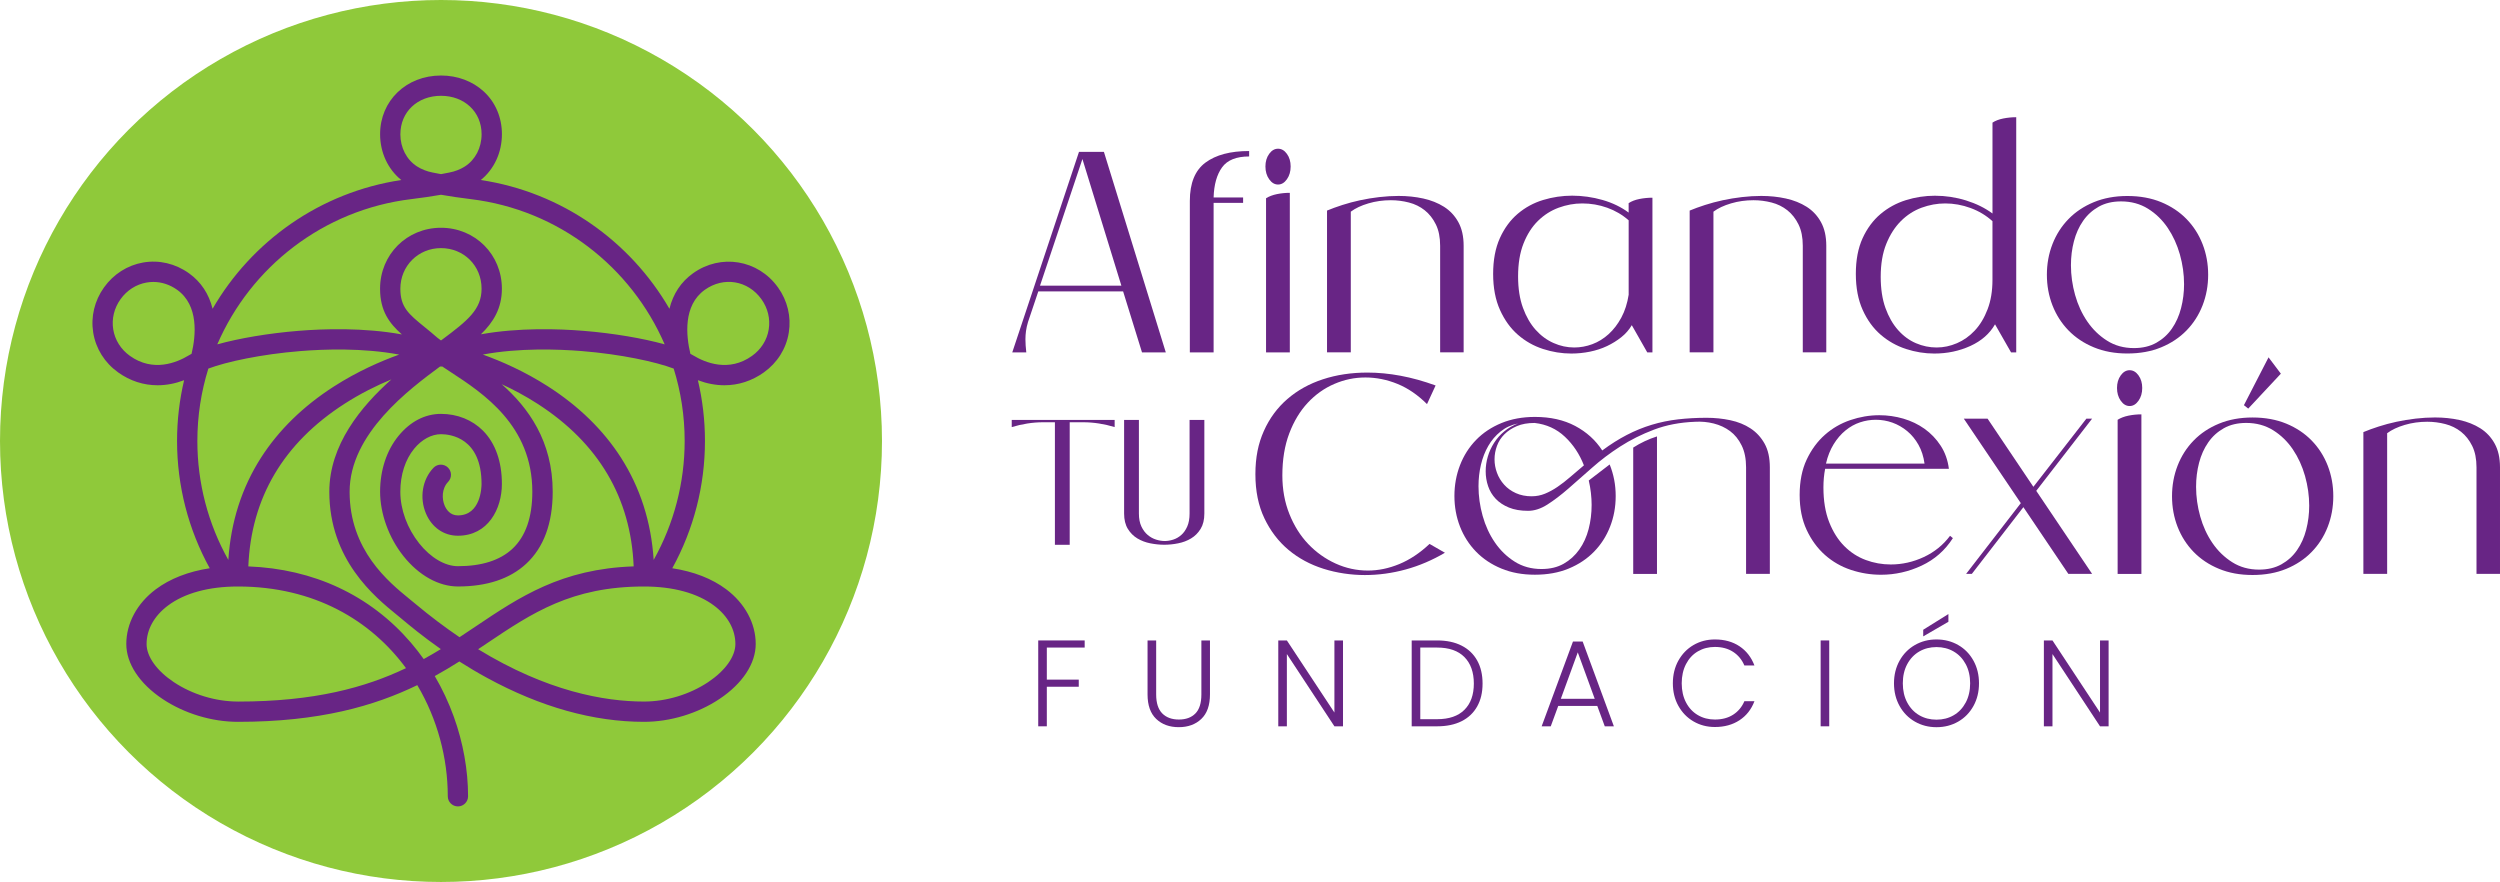 <svg id="OBJECTS" xmlns="http://www.w3.org/2000/svg" viewBox="0 0 933.97 329.49">
  <defs>
    <style>
      .cls-1 {
        fill: #682585;
      }

      .cls-2 {
        fill: #8fc93a;
      }
    </style>
  </defs>
  <g>
    <g>
      <g>
        <path class="cls-1" d="M435.52,131.65h-8.88l-7.06-22.79h-31.68l-3.85,11.45c-.36,1.21-.61,2.34-.75,3.37-.14,1.04-.21,2.05-.21,3.05,0,1.43.11,3.07.32,4.92h-5.24l24.93-74.91h9.31l23.12,74.91ZM418.93,106.71l-14.55-47.3-15.84,47.3h30.39Z"></path>
        <path class="cls-1" d="M466.66,58.45c-4.78,0-8.15,1.36-10.11,4.07-1.96,2.71-3.02,6.46-3.16,11.24h11.02v2.03h-11.02v55.86h-8.88v-56.61c0-6.63,1.94-11.4,5.83-14.29,3.89-2.89,9.33-4.33,16.32-4.33v2.03Z"></path>
        <path class="cls-1" d="M477.46,68.94c-1.28,0-2.39-.66-3.32-1.98-.93-1.32-1.39-2.91-1.39-4.76s.46-3.42,1.39-4.71c.93-1.28,2.03-1.93,3.32-1.93s2.39.64,3.32,1.93c.93,1.28,1.39,2.85,1.39,4.71s-.46,3.44-1.39,4.76c-.93,1.32-2.03,1.98-3.32,1.98ZM472.97,74.07c1.14-.71,2.5-1.23,4.07-1.55,1.57-.32,3.17-.48,4.82-.48v59.61h-8.88v-57.57Z"></path>
        <path class="cls-1" d="M495.76,78.67c1.71-.71,3.62-1.41,5.73-2.09,2.1-.68,4.32-1.27,6.63-1.77,2.32-.5,4.71-.89,7.17-1.18,2.46-.28,4.87-.43,7.22-.43,3.21,0,6.28.32,9.2.96,2.92.64,5.51,1.68,7.76,3.1,2.25,1.43,4.03,3.34,5.35,5.73,1.32,2.39,1.98,5.33,1.98,8.83v39.81h-8.78v-39.81c0-3.14-.53-5.8-1.6-7.97-1.07-2.18-2.46-3.94-4.17-5.3-1.71-1.35-3.68-2.32-5.89-2.89-2.21-.57-4.46-.86-6.74-.86-2.93,0-5.73.39-8.4,1.18-2.68.79-4.87,1.82-6.58,3.1v52.54h-8.88v-52.97Z"></path>
        <path class="cls-1" d="M608.45,75.89c1.07-.71,2.41-1.23,4.01-1.55,1.6-.32,3.23-.48,4.87-.48v57.79h-1.93l-5.78-10.17c-1,1.71-2.3,3.21-3.91,4.49-1.6,1.28-3.39,2.39-5.35,3.32-1.96.93-4.08,1.62-6.37,2.09-2.28.46-4.6.7-6.96.7-3.57,0-7.1-.57-10.59-1.71-3.5-1.14-6.62-2.91-9.36-5.3-2.75-2.39-4.98-5.47-6.69-9.26-1.71-3.78-2.57-8.28-2.57-13.48s.84-9.67,2.52-13.38c1.68-3.71,3.91-6.74,6.69-9.1,2.78-2.35,5.94-4.07,9.47-5.14,3.53-1.07,7.15-1.61,10.86-1.61s7.63.54,11.34,1.61c3.71,1.07,6.96,2.64,9.74,4.71v-3.53ZM608.45,82.31c-2.35-2.07-5.03-3.64-8.03-4.71-3-1.07-6.1-1.6-9.31-1.6-3,0-5.94.54-8.83,1.6-2.89,1.07-5.46,2.71-7.71,4.92-2.25,2.21-4.05,5.03-5.4,8.45-1.36,3.42-2.03,7.53-2.03,12.31,0,4.5.61,8.4,1.82,11.72,1.21,3.32,2.8,6.06,4.76,8.24,1.96,2.18,4.19,3.82,6.69,4.92,2.5,1.11,5.06,1.66,7.71,1.66,2.28,0,4.53-.41,6.74-1.23,2.21-.82,4.24-2.07,6.1-3.75,1.85-1.68,3.44-3.75,4.76-6.21,1.32-2.46,2.23-5.3,2.73-8.51v-27.82Z"></path>
        <path class="cls-1" d="M631.24,78.67c1.71-.71,3.62-1.41,5.73-2.09,2.1-.68,4.32-1.27,6.63-1.77,2.32-.5,4.71-.89,7.17-1.18,2.46-.28,4.87-.43,7.22-.43,3.21,0,6.28.32,9.2.96,2.92.64,5.51,1.68,7.76,3.1,2.25,1.43,4.03,3.34,5.35,5.73,1.32,2.39,1.98,5.33,1.98,8.83v39.81h-8.78v-39.81c0-3.14-.53-5.8-1.6-7.97-1.07-2.18-2.46-3.94-4.17-5.3-1.71-1.35-3.68-2.32-5.89-2.89-2.21-.57-4.46-.86-6.74-.86-2.93,0-5.73.39-8.4,1.18-2.68.79-4.87,1.82-6.58,3.1v52.54h-8.88v-52.97Z"></path>
        <path class="cls-1" d="M744.36,45.82c1.07-.71,2.41-1.23,4.01-1.55,1.61-.32,3.23-.48,4.87-.48v87.86h-1.93l-5.99-10.49c-2,3.5-5.07,6.19-9.2,8.08-4.14,1.89-8.63,2.84-13.48,2.84-3.57,0-7.1-.57-10.59-1.71-3.5-1.14-6.64-2.91-9.42-5.3-2.78-2.39-5.03-5.47-6.74-9.26-1.71-3.78-2.57-8.28-2.57-13.48s.84-9.65,2.52-13.32c1.68-3.67,3.91-6.69,6.69-9.04,2.78-2.35,5.94-4.08,9.47-5.19,3.53-1.1,7.15-1.66,10.86-1.66,3.99,0,7.88.59,11.66,1.77,3.78,1.18,7.06,2.8,9.85,4.87v-33.92ZM744.36,82.63c-2.35-2.14-5.08-3.78-8.19-4.92-3.1-1.14-6.26-1.71-9.47-1.71-3,0-5.94.54-8.83,1.6-2.89,1.07-5.46,2.73-7.71,4.98s-4.07,5.08-5.46,8.51c-1.39,3.42-2.09,7.53-2.09,12.31,0,4.49.59,8.38,1.77,11.66,1.18,3.28,2.75,6.03,4.71,8.24,1.96,2.21,4.19,3.85,6.69,4.92,2.5,1.07,5.06,1.6,7.71,1.6s5.1-.54,7.6-1.6c2.5-1.07,4.73-2.66,6.69-4.76,1.96-2.1,3.55-4.74,4.76-7.92,1.21-3.17,1.82-6.83,1.82-10.97v-21.94Z"></path>
        <path class="cls-1" d="M794.76,73.22c4.71,0,8.92.77,12.63,2.3,3.71,1.54,6.87,3.64,9.47,6.31,2.6,2.68,4.6,5.8,5.99,9.36,1.39,3.57,2.09,7.38,2.09,11.45s-.7,7.88-2.09,11.45c-1.39,3.57-3.39,6.69-5.99,9.36-2.61,2.68-5.76,4.78-9.47,6.31-3.71,1.53-7.92,2.3-12.63,2.3s-8.81-.77-12.52-2.3c-3.71-1.53-6.87-3.64-9.47-6.31-2.6-2.68-4.6-5.8-5.99-9.36-1.39-3.57-2.09-7.38-2.09-11.45s.7-7.88,2.09-11.45c1.39-3.57,3.39-6.69,5.99-9.36,2.6-2.68,5.76-4.78,9.47-6.31,3.71-1.53,7.88-2.3,12.52-2.3ZM797.22,130.04c3.21,0,5.99-.66,8.35-1.98,2.35-1.32,4.3-3.08,5.83-5.3,1.53-2.21,2.68-4.76,3.42-7.65.75-2.89,1.12-5.87,1.12-8.94,0-3.71-.52-7.4-1.55-11.08-1.04-3.67-2.55-6.99-4.55-9.95-2-2.96-4.46-5.35-7.38-7.17-2.93-1.82-6.28-2.73-10.06-2.73-3.21,0-5.99.66-8.35,1.98-2.35,1.32-4.3,3.09-5.83,5.3-1.54,2.21-2.68,4.75-3.42,7.6-.75,2.85-1.12,5.85-1.12,8.99,0,3.71.52,7.4,1.55,11.08,1.03,3.68,2.55,6.97,4.55,9.9,2,2.93,4.46,5.32,7.38,7.17,2.92,1.86,6.28,2.78,10.06,2.78Z"></path>
      </g>
      <g>
        <path class="cls-1" d="M539.84,206.48c-4.71,2.78-9.6,4.87-14.66,6.26-5.07,1.39-10.17,2.09-15.3,2.09s-10.51-.78-15.46-2.35c-4.96-1.57-9.31-3.92-13.06-7.06-3.75-3.14-6.74-7.06-8.99-11.77-2.25-4.71-3.37-10.2-3.37-16.48s1.05-11.45,3.16-16.16c2.1-4.71,5.03-8.69,8.78-11.93,3.75-3.25,8.17-5.71,13.27-7.38,5.1-1.68,10.65-2.51,16.64-2.51,3.99,0,8.11.39,12.36,1.18,4.24.79,8.61,2,13.11,3.64l-3.21,6.96c-3.42-3.42-7.1-5.94-11.02-7.54-3.92-1.6-7.92-2.41-11.99-2.41s-7.87.8-11.61,2.41c-3.75,1.61-7.06,3.96-9.95,7.06s-5.19,6.92-6.9,11.45c-1.71,4.53-2.57,9.76-2.57,15.68,0,5.21.87,10.01,2.62,14.39,1.75,4.39,4.1,8.13,7.06,11.24,2.96,3.1,6.37,5.53,10.22,7.28,3.85,1.75,7.88,2.62,12.09,2.62,3.85,0,7.74-.8,11.66-2.41,3.92-1.61,7.71-4.12,11.34-7.54l5.78,3.32Z"></path>
        <path class="cls-1" d="M598.59,168.28c3.07-2.28,6.12-4.21,9.15-5.78,3.03-1.57,6.13-2.84,9.31-3.8,3.17-.96,6.46-1.64,9.85-2.03,3.39-.39,6.94-.59,10.65-.59,3.07,0,6.03.3,8.88.91,2.85.61,5.37,1.62,7.54,3.05,2.18,1.43,3.92,3.32,5.24,5.67,1.32,2.35,1.98,5.32,1.98,8.88v39.81h-8.88v-39.81c0-3.21-.55-5.94-1.66-8.19-1.11-2.25-2.55-4.03-4.33-5.35-1.78-1.32-3.82-2.26-6.1-2.84-2.28-.57-4.6-.78-6.96-.64-5.64.21-10.75,1.2-15.36,2.94-4.6,1.75-8.81,3.85-12.63,6.31-3.82,2.46-7.31,5.1-10.49,7.92-3.18,2.82-6.14,5.42-8.88,7.81-2.75,2.39-5.35,4.37-7.81,5.94-2.46,1.57-4.87,2.35-7.22,2.35-2.78,0-5.17-.41-7.17-1.23-2-.82-3.64-1.91-4.92-3.26-1.28-1.35-2.23-2.92-2.84-4.71-.61-1.78-.91-3.64-.91-5.56s.27-3.69.8-5.51,1.32-3.53,2.35-5.14c1.03-1.61,2.3-3.03,3.8-4.28,1.5-1.25,3.21-2.23,5.14-2.94-2.5.5-4.67,1.5-6.53,3-1.86,1.5-3.39,3.3-4.6,5.4-1.21,2.1-2.12,4.44-2.73,7.01-.61,2.57-.91,5.24-.91,8.03,0,3.71.52,7.4,1.55,11.08,1.03,3.68,2.55,6.97,4.55,9.9,2,2.93,4.46,5.32,7.38,7.17,2.92,1.86,6.28,2.78,10.06,2.78,3.21,0,5.97-.66,8.29-1.98,2.32-1.32,4.26-3.09,5.83-5.3,1.57-2.21,2.73-4.76,3.48-7.65.75-2.89,1.12-5.9,1.12-9.04,0-1.43-.09-2.92-.27-4.5-.18-1.57-.45-3.1-.8-4.6l7.81-5.99c1.5,3.71,2.25,7.63,2.25,11.77s-.7,7.88-2.09,11.45c-1.39,3.57-3.39,6.69-5.99,9.36-2.61,2.68-5.76,4.78-9.47,6.31-3.71,1.54-7.92,2.3-12.63,2.3s-8.81-.77-12.52-2.3c-3.71-1.53-6.87-3.64-9.47-6.31-2.6-2.68-4.6-5.8-5.99-9.36-1.39-3.57-2.09-7.38-2.09-11.45s.7-7.9,2.09-11.5c1.39-3.6,3.39-6.74,5.99-9.42,2.6-2.68,5.76-4.78,9.47-6.31,3.71-1.53,7.88-2.3,12.52-2.3,5.78,0,10.79,1.12,15.04,3.37,4.24,2.25,7.62,5.3,10.11,9.15ZM572.26,185.4c1.71,0,3.35-.32,4.92-.96,1.57-.64,3.14-1.5,4.71-2.57,1.57-1.07,3.16-2.3,4.76-3.69,1.6-1.39,3.3-2.84,5.08-4.33-1.64-4.21-4.01-7.78-7.12-10.7-3.1-2.92-6.87-4.64-11.29-5.14-2.57,0-4.78.39-6.63,1.18-1.86.79-3.41,1.8-4.66,3.05s-2.18,2.69-2.78,4.33c-.61,1.64-.91,3.32-.91,5.03s.3,3.39.91,5.03c.6,1.64,1.5,3.12,2.68,4.44,1.18,1.32,2.64,2.37,4.39,3.16,1.75.79,3.73,1.18,5.94,1.18ZM610.15,167.21c2.78-1.78,5.74-3.17,8.88-4.17v51.37h-8.88v-47.19Z"></path>
        <path class="cls-1" d="M729.58,201.03c-2.93,4.57-6.81,7.99-11.66,10.27-4.85,2.28-9.92,3.42-15.2,3.42-3.85,0-7.6-.61-11.24-1.82-3.64-1.21-6.87-3.07-9.68-5.56-2.82-2.5-5.1-5.62-6.85-9.36-1.75-3.75-2.62-8.11-2.62-13.11s.87-9.45,2.62-13.16c1.75-3.71,4.01-6.8,6.8-9.26,2.78-2.46,5.96-4.3,9.52-5.51,3.57-1.21,7.17-1.82,10.81-1.82,3.07,0,6.06.43,8.99,1.28,2.92.86,5.56,2.12,7.92,3.8,2.35,1.68,4.35,3.76,5.99,6.26,1.64,2.5,2.68,5.39,3.1,8.67h-46.23c-.43,2.21-.64,4.53-.64,6.96,0,4.99.71,9.31,2.14,12.95,1.43,3.64,3.32,6.63,5.67,8.99s5.03,4.08,8.03,5.19c3,1.11,6.1,1.66,9.31,1.66,4.28,0,8.4-.93,12.36-2.78,3.96-1.85,7.22-4.49,9.79-7.92l1.07.86ZM718.98,173.2c-.36-2.64-1.11-4.98-2.25-7.01-1.14-2.03-2.55-3.75-4.23-5.14-1.68-1.39-3.51-2.44-5.51-3.16-2-.71-4.07-1.07-6.21-1.07-2,0-3.96.32-5.89.96s-3.73,1.64-5.4,3c-1.68,1.36-3.16,3.07-4.44,5.14-1.28,2.07-2.25,4.49-2.89,7.28h36.81Z"></path>
        <path class="cls-1" d="M760.72,183.37l20.87,31.03h-8.88l-16.8-24.93-19.26,24.93h-2.14l20.44-26.43-21.3-31.57h8.88l17.12,25.47,19.8-25.47h2.14l-20.87,26.97Z"></path>
        <path class="cls-1" d="M795.6,151.69c-1.28,0-2.39-.66-3.32-1.98-.93-1.32-1.39-2.91-1.39-4.76s.46-3.42,1.39-4.71c.93-1.28,2.03-1.93,3.32-1.93s2.39.64,3.32,1.93c.93,1.28,1.39,2.85,1.39,4.71s-.46,3.44-1.39,4.76c-.93,1.32-2.03,1.98-3.32,1.98ZM791.11,156.83c1.14-.71,2.5-1.23,4.07-1.55,1.57-.32,3.17-.48,4.82-.48v59.61h-8.88v-57.57Z"></path>
        <path class="cls-1" d="M841.51,155.97c4.71,0,8.92.77,12.63,2.3,3.71,1.54,6.87,3.64,9.47,6.31,2.6,2.68,4.6,5.8,5.99,9.36,1.39,3.57,2.09,7.38,2.09,11.45s-.7,7.88-2.09,11.45c-1.39,3.57-3.39,6.69-5.99,9.36-2.61,2.68-5.76,4.78-9.47,6.31-3.71,1.53-7.92,2.3-12.63,2.3s-8.81-.77-12.52-2.3c-3.71-1.53-6.87-3.64-9.47-6.31-2.6-2.68-4.6-5.8-5.99-9.36-1.39-3.57-2.09-7.38-2.09-11.45s.7-7.88,2.09-11.45c1.39-3.57,3.39-6.69,5.99-9.36,2.6-2.68,5.76-4.78,9.47-6.31,3.71-1.53,7.88-2.3,12.52-2.3ZM843.97,212.8c3.21,0,5.99-.66,8.35-1.98,2.35-1.32,4.3-3.08,5.83-5.3,1.53-2.21,2.68-4.76,3.42-7.65.75-2.89,1.12-5.87,1.12-8.94,0-3.71-.52-7.4-1.55-11.08-1.04-3.67-2.55-6.99-4.55-9.95-2-2.96-4.46-5.35-7.38-7.17-2.93-1.82-6.28-2.73-10.06-2.73-3.21,0-5.99.66-8.35,1.98-2.35,1.32-4.3,3.09-5.83,5.3-1.54,2.21-2.68,4.75-3.42,7.6-.75,2.85-1.12,5.85-1.12,8.99,0,3.71.52,7.4,1.55,11.08,1.03,3.68,2.55,6.97,4.55,9.9,2,2.93,4.46,5.32,7.38,7.17,2.92,1.86,6.28,2.78,10.06,2.78ZM839.91,152.65l-1.61-1.28,9.2-17.87,4.6,6.1-12.2,13.06Z"></path>
        <path class="cls-1" d="M882.93,161.43c1.71-.71,3.62-1.41,5.73-2.09,2.1-.68,4.32-1.27,6.63-1.77,2.32-.5,4.71-.89,7.17-1.18,2.46-.28,4.87-.43,7.22-.43,3.21,0,6.28.32,9.2.96,2.92.64,5.51,1.68,7.76,3.1,2.25,1.43,4.03,3.34,5.35,5.73,1.32,2.39,1.98,5.33,1.98,8.83v39.81h-8.78v-39.81c0-3.14-.53-5.8-1.6-7.97-1.07-2.18-2.46-3.94-4.17-5.3-1.71-1.35-3.68-2.32-5.89-2.89-2.21-.57-4.46-.86-6.74-.86-2.93,0-5.73.39-8.4,1.18-2.68.79-4.87,1.82-6.58,3.1v52.54h-8.88v-52.97Z"></path>
      </g>
      <g>
        <path class="cls-1" d="M416.42,156.88v2.67c-1.91-.58-3.84-1.02-5.8-1.33-1.96-.31-3.93-.47-5.93-.47h-5.06v45.78h-5.53v-45.78h-4.4c-2,0-3.98.16-5.93.47-1.96.31-3.89.76-5.8,1.33v-2.67h38.45Z"></path>
        <path class="cls-1" d="M449.93,156.88v34.98c0,2.31-.47,4.22-1.4,5.73-.93,1.51-2.12,2.7-3.56,3.56-1.44.87-3.05,1.48-4.83,1.83-1.78.36-3.51.53-5.2.53s-3.42-.18-5.2-.53c-1.78-.35-3.39-.97-4.83-1.83-1.44-.87-2.63-2.05-3.56-3.56-.93-1.51-1.4-3.42-1.4-5.73v-34.98h5.53v34.98c0,1.91.31,3.52.93,4.83.62,1.31,1.41,2.37,2.37,3.17.95.8,2,1.38,3.13,1.73,1.13.36,2.21.53,3.23.53s2.08-.18,3.17-.53c1.09-.35,2.09-.93,3-1.73.91-.8,1.65-1.85,2.23-3.17.58-1.31.87-2.92.87-4.83v-34.98h5.53Z"></path>
      </g>
    </g>
    <g>
      <path class="cls-1" d="M405.22,239.26v2.66h-14.14v11.98h11.93v2.66h-11.93v14.78h-3.21v-32.08h17.35Z"></path>
      <path class="cls-1" d="M431.93,239.26v20.19c0,3.18.76,5.54,2.27,7.07,1.51,1.53,3.59,2.29,6.22,2.29s4.69-.76,6.17-2.27c1.48-1.51,2.23-3.88,2.23-7.09v-20.19h3.21v20.15c0,4.07-1.08,7.13-3.24,9.18-2.16,2.05-4.96,3.07-8.42,3.07s-6.26-1.02-8.42-3.07c-2.16-2.05-3.24-5.11-3.24-9.18v-20.15h3.21Z"></path>
      <path class="cls-1" d="M501.73,271.34h-3.21l-17.76-26.99v26.99h-3.21v-32.08h3.21l17.76,26.94v-26.94h3.21v32.08Z"></path>
      <path class="cls-1" d="M546.02,241.19c2.54,1.28,4.48,3.14,5.83,5.55,1.35,2.42,2.02,5.29,2.02,8.63s-.67,6.16-2.02,8.56c-1.35,2.4-3.29,4.24-5.83,5.51-2.54,1.27-5.58,1.9-9.13,1.9h-9.5v-32.08h9.5c3.55,0,6.59.64,9.13,1.93ZM547.1,265.17c2.34-2.34,3.51-5.61,3.51-9.8s-1.17-7.52-3.51-9.89c-2.34-2.37-5.74-3.56-10.21-3.56h-6.29v26.76h6.29c4.47,0,7.87-1.17,10.21-3.51Z"></path>
      <path class="cls-1" d="M596.73,263.73h-14.59l-2.8,7.62h-3.4l11.7-31.67h3.63l11.66,31.67h-3.4l-2.8-7.62ZM595.77,261.06l-6.33-17.35-6.33,17.35h12.67Z"></path>
      <path class="cls-1" d="M627.02,246.81c1.38-2.49,3.26-4.44,5.65-5.83,2.39-1.39,5.05-2.09,7.99-2.09,3.58,0,6.65.85,9.2,2.55,2.55,1.7,4.41,4.09,5.58,7.18h-3.76c-.92-2.17-2.32-3.87-4.2-5.09-1.88-1.22-4.15-1.84-6.81-1.84-2.36,0-4.47.55-6.36,1.65s-3.36,2.69-4.43,4.75c-1.07,2.07-1.61,4.46-1.61,7.18s.54,5.11,1.61,7.16c1.07,2.05,2.55,3.63,4.43,4.73s4,1.65,6.36,1.65c2.66,0,4.93-.6,6.81-1.81,1.88-1.21,3.28-2.88,4.2-5.03h3.76c-1.16,3.06-3.03,5.43-5.6,7.11-2.57,1.68-5.63,2.52-9.18,2.52-2.94,0-5.6-.7-7.99-2.09-2.39-1.39-4.27-3.33-5.65-5.81-1.38-2.48-2.06-5.29-2.06-8.44s.69-5.97,2.06-8.47Z"></path>
      <path class="cls-1" d="M683.38,239.26v32.08h-3.21v-32.08h3.21Z"></path>
      <path class="cls-1" d="M715.37,269.58c-2.42-1.39-4.32-3.33-5.71-5.83-1.39-2.49-2.09-5.32-2.09-8.47s.7-5.97,2.09-8.47c1.39-2.49,3.3-4.44,5.71-5.83,2.42-1.39,5.11-2.09,8.08-2.09s5.71.7,8.12,2.09c2.42,1.39,4.31,3.33,5.69,5.83s2.07,5.32,2.07,8.47-.69,5.97-2.07,8.47c-1.38,2.49-3.27,4.44-5.69,5.83-2.42,1.39-5.12,2.09-8.12,2.09s-5.66-.7-8.08-2.09ZM729.87,267.21c1.9-1.1,3.4-2.69,4.5-4.75,1.1-2.07,1.65-4.46,1.65-7.18s-.55-5.11-1.65-7.16c-1.1-2.05-2.6-3.63-4.5-4.73s-4.04-1.65-6.42-1.65-4.53.55-6.43,1.65c-1.9,1.1-3.4,2.68-4.5,4.73-1.1,2.05-1.65,4.44-1.65,7.16s.55,5.12,1.65,7.18c1.1,2.06,2.6,3.65,4.5,4.75,1.9,1.1,4.04,1.65,6.43,1.65s4.53-.55,6.42-1.65ZM727.9,232.29l-9.41,5.46v-2.48l9.41-5.87v2.89Z"></path>
      <path class="cls-1" d="M787.75,271.34h-3.21l-17.76-26.99v26.99h-3.21v-32.08h3.21l17.76,26.94v-26.94h3.21v32.08Z"></path>
    </g>
  </g>
  <g>
    <circle class="cls-2" cx="164.75" cy="164.75" r="164.75"></circle>
    <path class="cls-1" d="M290.64,107.37c-7.42-10.38-21.37-12.69-31.74-5.27-4.47,3.2-7.42,7.65-8.81,13.25-14.61-25.21-40.11-43.51-70.47-48.1,4.98-4.03,7.89-10.27,7.89-17.12,0-6.25-2.4-11.91-6.77-15.94-4.18-3.86-9.85-5.98-15.98-5.98-12.98,0-22.76,9.42-22.76,21.92,0,6.85,2.92,13.08,7.91,17.12-30.38,4.58-55.88,22.88-70.49,48.1-1.39-5.6-4.35-10.05-8.81-13.25-5.09-3.64-11.17-5.07-17.13-4.03-5.87,1.02-11.06,4.33-14.62,9.3-3.55,4.97-4.99,10.96-4.04,16.87.96,5.98,4.26,11.27,9.31,14.88,4.49,3.21,9.52,4.81,14.73,4.81,3.27,0,6.6-.63,9.92-1.89-1.73,7.31-2.64,14.91-2.64,22.7,0,16.72,4.21,33.04,12.21,47.55-7.98,1.22-14.84,3.89-20.17,7.88-6.99,5.24-11,12.68-11,20.42,0,7.32,4.94,14.8,13.54,20.54,8.14,5.43,18.41,8.54,28.18,8.54,30.47,0,50.96-5.94,66.99-13.71,7.52,12.67,11.39,27.27,11.39,41.52,0,2.09,1.7,3.79,3.79,3.79s3.79-1.7,3.79-3.79c0-9.79-1.84-20.07-5.33-29.73-1.93-5.34-4.31-10.41-7.11-15.18,3.21-1.77,6.25-3.6,9.18-5.45,3.2,2.04,6.67,4.12,10.38,6.14,19.99,10.89,39.72,16.41,58.62,16.41,9.77,0,20.04-3.11,28.18-8.54,8.61-5.74,13.54-13.22,13.54-20.54,0-7.73-4.01-15.17-11-20.42-5.33-4-12.19-6.66-20.17-7.88,8-14.51,12.21-30.83,12.21-47.55,0-7.79-.92-15.4-2.64-22.7,3.32,1.26,6.66,1.89,9.92,1.89,5.21,0,10.25-1.61,14.73-4.81,5.05-3.61,8.36-8.89,9.31-14.88.95-5.91-.49-11.91-4.04-16.87ZM48.54,132.95c-3.39-2.42-5.6-5.94-6.24-9.9-.63-3.93.34-7.93,2.72-11.26,2.39-3.35,5.85-5.56,9.75-6.24.83-.14,1.66-.22,2.49-.22,3.13,0,6.22,1.01,8.92,2.94,8.14,5.82,7,17.14,5.39,23.91-.37.2-.72.39-1.05.59-4.49,2.72-13.33,6.37-21.98.18ZM149.58,50.13c0-8.31,6.38-14.34,15.17-14.34s15.17,6.03,15.17,14.34c0,5.07-2.34,9.58-6.27,12.08-1.71,1.08-3.68,1.85-5.86,2.26l-2.06.4c-.32.06-.64.12-.97.18-.32-.06-.65-.12-.97-.18l-2.09-.4c-2.18-.42-4.16-1.19-5.86-2.27-3.93-2.5-6.27-7.01-6.27-12.06ZM153.63,74.39c4.06-.49,7.72-1.03,11.13-1.63,3.4.6,7.06,1.14,11.1,1.63,32.9,4,59.96,25.38,72.45,54.26-8.16-2.27-19.12-4.15-30.4-5.06-9.15-.74-24.05-1.25-38.25,1.3,4.68-4.55,7.84-9.7,7.84-17.04,0-12.76-9.99-22.76-22.75-22.76s-22.76,10-22.76,22.76c0,8.38,3.5,12.95,8.15,17.09-14.3-2.61-29.35-2.1-38.56-1.35-11.27.91-22.24,2.79-30.4,5.06,12.49-28.88,39.55-50.26,72.45-54.26ZM165.11,126.92c-.12.09-.24.18-.36.27l-1.34-1.01c-1.66-1.46-3.26-2.77-4.68-3.92-6.1-4.96-9.16-7.46-9.16-14.4,0-8.51,6.67-15.17,15.17-15.17s15.17,6.52,15.17,15.17c0,7.7-5.08,11.84-14.8,19.07ZM77.82,137.71c6.75-2.56,19.8-5.37,34.37-6.55,8.87-.72,23.44-1.23,36.94,1.31-6.97,2.5-15.63,6.3-24.35,11.89-11.47,7.35-20.63,16.29-27.22,26.55-7.23,11.26-11.34,24.11-12.26,38.27-7.58-13.53-11.57-28.78-11.57-44.42,0-9.39,1.43-18.47,4.1-27.04ZM88.89,262.09c-8.31,0-17.05-2.65-23.97-7.26-6.36-4.24-10.16-9.56-10.16-14.23,0-5.4,2.83-10.5,7.96-14.35,6.23-4.67,15.28-7.14,26.17-7.14,28.52,0,49.68,12.67,62.78,30.5-15.14,7.22-34.19,12.49-62.78,12.49ZM158.29,246.21c-1.51-2.12-3.12-4.17-4.81-6.15-7.56-8.8-16.62-15.71-26.94-20.54-10.25-4.8-21.6-7.45-33.77-7.92,1.05-25.63,13.11-46.05,35.9-60.73,6.04-3.89,12.12-6.88,17.55-9.13-11.34,10.14-23.19,24.43-23.19,41.97,0,25.43,16.99,39.28,25.15,45.93.54.44,1.04.85,1.5,1.23l.62.52c2.54,2.12,7.53,6.29,14.39,11.11-2.07,1.27-4.2,2.51-6.4,3.72ZM171.67,238.05c-5.34-3.62-10.86-7.76-16.51-12.48l-.63-.52c-.48-.4-1-.82-1.56-1.28-7.81-6.37-22.36-18.22-22.36-40.05s22.53-38.45,33.78-46.79c.05,0,.1,0,.15,0,.07,0,.13,0,.2,0,.06,0,.12,0,.18,0,.06,0,.12,0,.19-.01.03,0,.07,0,.1-.01.98.66,2.04,1.36,3.18,2.1,12.14,7.94,30.48,19.95,30.48,44.7,0,9.57-2.52,16.76-7.48,21.35-4.63,4.29-11.47,6.46-20.34,6.46-4.79,0-10.18-3.17-14.42-8.49-4.49-5.63-7.07-12.67-7.07-19.33,0-6.31,1.84-12.02,5.18-16.08,2.83-3.44,6.47-5.41,9.99-5.41s15.17,1.34,15.17,18.57c0,1.2-.25,11.77-8.85,11.77-2.94,0-4.36-2.3-4.94-3.67-1.07-2.51-1.11-6.36,1.31-8.87,1.45-1.51,1.41-3.91-.1-5.36-1.51-1.45-3.91-1.41-5.36.1-4.19,4.35-5.33,11.22-2.82,17.11,2.21,5.19,6.66,8.28,11.92,8.28,11.29,0,16.44-10.03,16.44-19.36,0-8.35-2.44-15.21-7.04-19.86-4.03-4.06-9.61-6.3-15.71-6.3s-11.57,2.98-15.84,8.18c-4.46,5.42-6.91,12.84-6.91,20.9s3.18,17.11,8.73,24.06c5.75,7.21,13.17,11.34,20.35,11.34,10.84,0,19.42-2.85,25.49-8.48,6.57-6.09,9.91-15.15,9.91-26.92,0-18.96-9.16-31.46-19.05-40.16,4.3,1.97,8.86,4.39,13.41,7.32,22.78,14.68,34.84,35.1,35.89,60.73-26.98.92-42.62,11.41-59.12,22.5-1.97,1.32-3.94,2.64-5.94,3.96ZM274.73,240.6c0,4.67-3.8,9.98-10.16,14.23-6.93,4.62-15.66,7.26-23.97,7.26-14.75,0-36.24-3.8-61.98-19.55,1.08-.72,2.15-1.44,3.21-2.15,17-11.42,31.69-21.28,58.77-21.28,10.89,0,19.94,2.47,26.17,7.14,5.14,3.85,7.96,8.95,7.96,14.35ZM244.2,209.17c-.91-14.16-5.03-27-12.26-38.27-6.59-10.26-15.75-19.2-27.22-26.55-8.72-5.59-17.38-9.39-24.35-11.89,13.5-2.53,28.06-2.02,36.94-1.31,14.56,1.18,27.62,3.99,34.37,6.55,2.67,8.57,4.1,17.66,4.1,27.04,0,15.64-4,30.9-11.57,44.42ZM287.19,123.05c-.63,3.96-2.85,7.48-6.24,9.9-8.66,6.19-17.49,2.54-21.98-.18-.33-.2-.68-.39-1.05-.59-1.62-6.78-2.76-18.09,5.39-23.91,7.04-5.03,16.13-3.52,21.16,3.51,2.38,3.33,3.35,7.33,2.72,11.26Z"></path>
  </g>
</svg>
